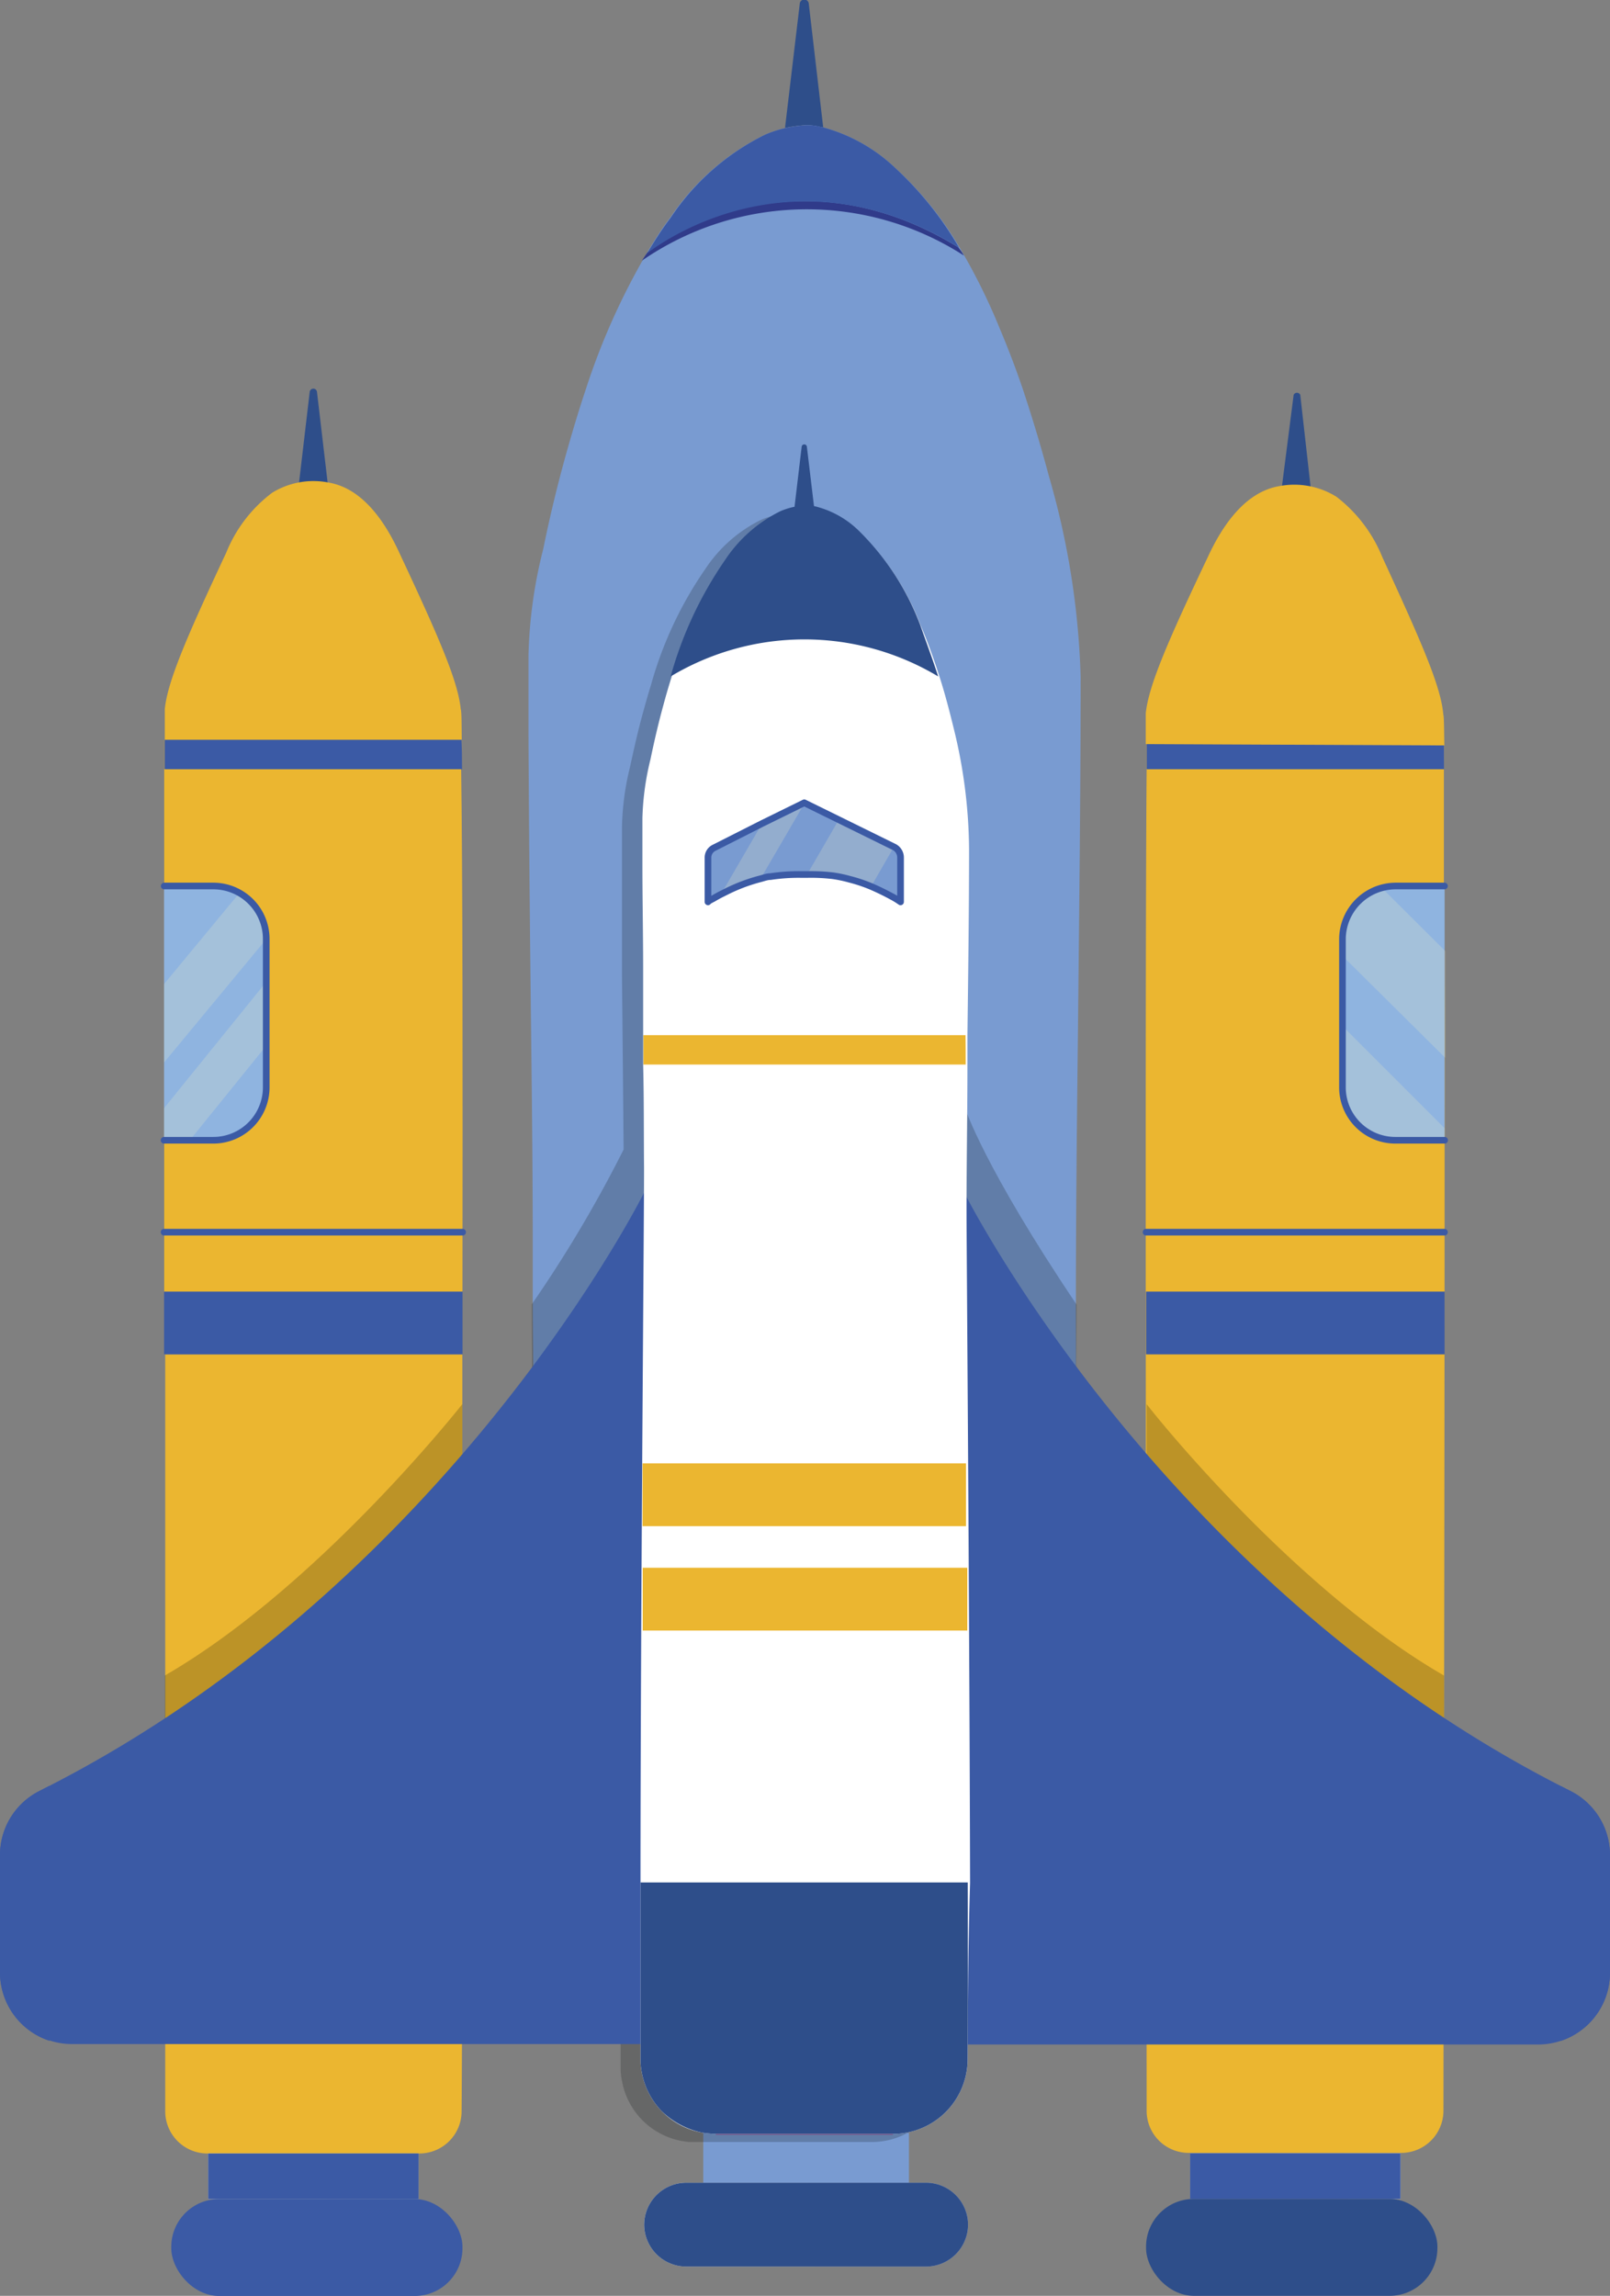 <svg xmlns="http://www.w3.org/2000/svg" xmlns:xlink="http://www.w3.org/1999/xlink" viewBox="0 0 109.52 156.12"><rect x="0" y="0" width="109.52" height="156.12" fill="#808080" stroke="none"/><defs><linearGradient id="a" x1="14.16" y1="147.99" x2="28.47" y2="147.99" gradientUnits="userSpaceOnUse"><stop offset="0" stop-color="#eaeaea"/><stop offset="0.96" stop-color="#a3b6de"/></linearGradient><linearGradient id="b" x1="114.34" y1="147.99" x2="128.65" y2="147.99" gradientTransform="matrix(1, 0, 0, -1, -33.38, 295.97)" xlink:href="#a"/><linearGradient id="c" x1="43.82" y1="151.28" x2="65.84" y2="151.28" xlink:href="#a"/></defs><title>rocket</title><g style="isolation:isolate"><path d="M56,8.68l-.3-.06a3.4,3.4,0,0,0-1-.1,9,9,0,0,0-1.3.18l1-8.42a.31.31,0,0,1,.62,0Z" style="fill:#2e4e8a"/><path d="M21.07,26.63l-.8,6.81a.24.24,0,0,0,.24.27h1.61a.25.25,0,0,0,.24-.27l-.8-6.81A.25.25,0,0,0,21.07,26.63Z" style="fill:#2e4e8a"/><path d="M73.52,134.28H35.91s-.76-33.06,0-33.82c.25-.25.17-1.08.19-1.38.07-1,.11-2.07.14-3.1.07-2.42,0-4.84,0-7.26,0-1.3,0-2.61,0-3.92,0-7.61-.13-15.2-.2-22.81q-.06-6-.09-11.92c0-1.83,0-3.67,0-5.5a32.14,32.14,0,0,1,1-7.22q.67-3.3,1.58-6.55c.41-1.46.85-2.93,1.34-4.39A47,47,0,0,1,44,17.21c.5-.84,1-1.64,1.6-2.42A16.43,16.43,0,0,1,52,9.18a7.55,7.55,0,0,1,1.46-.48,9,9,0,0,1,1.3-.18,3.4,3.4,0,0,1,1,.1l.3.06a11.46,11.46,0,0,1,4.89,2.79,23.21,23.21,0,0,1,4.33,5.37A41.34,41.34,0,0,1,68,22.32c.57,1.35,1.09,2.71,1.56,4.09q1,3,1.8,6A54.27,54.27,0,0,1,73.51,46c0,8-.1,15.93-.18,23.9-.08,7-.16,14.06-.14,21.1,0,2.25,0,4.5.07,6.75,0,.54-.18,2.29.26,2.73C74.28,101.22,73.52,134.28,73.52,134.28Z" style="fill:#799bd1"/><path d="M55.47,35.24l-.17,0a2.32,2.32,0,0,0-.59-.05,6.31,6.31,0,0,0-.76.1l.58-4.89a.18.18,0,0,1,.36,0Z" style="fill:#2e4e8a"/><path d="M31.41,50.31H11.21c0-1.22,0-1.94,0-2.09.19-1.9,1.51-4.94,4.18-10.64a9.58,9.58,0,0,1,3.12-4.07,5.35,5.35,0,0,1,3.87-.69c2.35.41,3.87,2.78,4.78,4.76,2.67,5.7,4,8.74,4.18,10.64C31.4,48.37,31.4,49.09,31.41,50.31Z" style="fill:#ebb630"/><path d="M31.45,92.1v3.38c0,4.58,0,9.18,0,13.65,0,15.17,0,28.74-.05,34.45a2.87,2.87,0,0,1-2.86,2.86H14.1a2.87,2.87,0,0,1-2.86-2.86c0-3.9,0-11.47,0-20.71,0-2.84,0-5.83,0-8.93,0-7,0-14.49,0-21.84Z" style="fill:#ebb630"/><path d="M31.46,87.83c0,1.42,0,2.84,0,4.27H11.17V77.54c0-6.51,0-12.48,0-17.29,0-3.21,0-5.91,0-7.94,0-.77,0-1.44,0-2h20.2c0,.56,0,1.23,0,2C31.47,58.94,31.48,72.76,31.46,87.83Z" style="fill:#ebb630"/><path d="M31.43,52.31H11.19c0-.77,0-1.44,0-2h20.2C31.42,50.87,31.43,51.54,31.43,52.31Z" style="fill:#3b5aa5"/><path d="M18.11,63.86V73.93a3.6,3.6,0,0,1-3.61,3.61H11.16V66.92c0-2.4,0-4.63,0-6.67H14.5a3.6,3.6,0,0,1,3.61,3.61Z" style="fill:#8fb4e0"/><rect x="11.16" y="87.83" width="20.31" height="4.27" style="fill:#3b5aa5"/><line x1="11.16" y1="83.79" x2="31.47" y2="83.79" style="fill:none;stroke:#3b5aa5;stroke-linecap:round;stroke-linejoin:round;stroke-width:0.452px"/><rect x="14.16" y="146.44" width="14.31" height="3.1" style="fill:url(#a)"/><rect x="14.16" y="146.44" width="14.31" height="3.1" style="fill:#3b5aa5"/><rect x="11.65" y="149.54" width="19.81" height="6.59" rx="3.25" style="fill:#3b5aa5"/><path d="M98.27,77.54c0,24.32-.07,56.4-.08,66a2.87,2.87,0,0,1-2.87,2.86H80.9A2.86,2.86,0,0,1,78,143.58c0-13.94-.14-74.8,0-91.27,0-.77,0-1.44,0-2H98.22c0,.56,0,1.23,0,2,0,2,0,4.73,0,7.94C98.27,65.06,98.28,71,98.27,77.54Z" style="fill:#ebb630"/><path d="M98.23,52.31H78c0-.77,0-1.44,0-2H98.22C98.22,50.87,98.23,51.54,98.23,52.31Z" style="fill:#3b5aa5"/><path d="M91.32,63.86V73.93a3.6,3.6,0,0,0,3.61,3.61h3.34V71.91c0-2.56,0-5,0-7.26,0-1.55,0-3,0-4.4H94.93a3.63,3.63,0,0,0-3.61,3.61Z" style="fill:#8fb4e0"/><rect x="77.96" y="87.83" width="20.31" height="4.27" transform="translate(176.23 179.93) rotate(180)" style="fill:#3b5aa5"/><line x1="98.26" y1="83.79" x2="77.96" y2="83.79" style="fill:none;stroke:#3b5aa5;stroke-linecap:round;stroke-linejoin:round;stroke-width:0.452px"/><rect x="80.96" y="146.44" width="14.31" height="3.1" transform="translate(176.23 295.97) rotate(180)" style="fill:url(#b)"/><rect x="80.96" y="146.44" width="14.31" height="3.1" transform="translate(176.23 295.97) rotate(180)" style="fill:#3b5aa5"/><rect x="77.96" y="149.54" width="19.82" height="6.59" rx="3.25" transform="translate(175.74 305.66) rotate(180)" style="fill:#2e4e8a"/><rect x="47.84" y="145.03" width="13.99" height="3.4" style="fill:#799bd1"/><path d="M63,154.13H46.67a2.86,2.86,0,0,1-2.85-2.85h0a2.86,2.86,0,0,1,2.85-2.85H63a2.86,2.86,0,0,1,2.85,2.85h0A2.86,2.86,0,0,1,63,154.13Z" style="fill:url(#c)"/><path d="M63,154.13H46.67a2.86,2.86,0,0,1-2.85-2.85h0a2.86,2.86,0,0,1,2.85-2.85H63a2.86,2.86,0,0,1,2.85,2.85h0A2.86,2.86,0,0,1,63,154.13Z" style="fill:#2e4e8a"/><line x1="60.74" y1="145.11" x2="48.69" y2="145.11" style="fill:none;stroke:#9b519b;stroke-miterlimit:10;stroke-width:0.116px"/><path d="M18.11,63.86l-6.95,8.39V66.92l5.13-6.2A3.62,3.62,0,0,1,18.11,63.86Z" style="fill:#fcf6c5;opacity:0.2;mix-blend-mode:screen"/><polygon points="18.11 66.77 18.11 71.11 12.91 77.54 11.16 77.54 11.16 75.36 18.11 66.77" style="fill:#fcf6c5;opacity:0.2;mix-blend-mode:screen"/><path d="M91.32,63.86V65l7,6.94c0-2.56,0-5,0-7.26L94,60.38A3.6,3.6,0,0,0,91.32,63.86Z" style="fill:#fcf6c5;opacity:0.2;mix-blend-mode:screen"/><path d="M91.32,69.77v4.16a3.6,3.6,0,0,0,3.61,3.61h3.34v-.82Z" style="fill:#fcf6c5;opacity:0.2;mix-blend-mode:screen"/><path d="M11.17,60.25H14.5a3.6,3.6,0,0,1,3.61,3.61V73.93a3.6,3.6,0,0,1-3.61,3.61H11.16" style="fill:none;stroke:#3b5aa5;stroke-linecap:round;stroke-linejoin:round;stroke-width:0.452px"/><path d="M98.26,60.25H94.93a3.63,3.63,0,0,0-3.61,3.61V73.93a3.6,3.6,0,0,0,3.61,3.61h3.34" style="fill:none;stroke:#3b5aa5;stroke-linecap:round;stroke-linejoin:round;stroke-width:0.452px"/><path d="M65.57,17.38a19.74,19.74,0,0,0-21.91.35c.13-.19.26-.4.41-.6h0c1.09-.83,10-7.14,21.12-.31Q65.41,17.1,65.57,17.38Z" style="fill:#303b8a"/><path d="M65.24,16.84l0,0c-11.12-6.83-20-.52-21.12.31h0l-.1.08c.5-.84,1-1.64,1.6-2.42A16.43,16.43,0,0,1,52,9.18a7.55,7.55,0,0,1,1.46-.48,9,9,0,0,1,1.3-.18,3.4,3.4,0,0,1,1,.1l.3.06a11.46,11.46,0,0,1,4.89,2.79A23.21,23.21,0,0,1,65.24,16.84Z" style="fill:#3b5aa5"/><path d="M64.52,128.6c0-17.86-.24-44-.24-45.08,0-4.14,0-8.29.08-12.43s.12-8.55.12-12.82a35,35,0,0,0-1-8c-.29-1.23-.62-2.46-1-3.67a36.45,36.45,0,0,0-1.28-3.49,17.83,17.83,0,0,0-4.17-6.39A6.49,6.49,0,0,0,54,35a3.37,3.37,0,0,0-.95,0,4.29,4.29,0,0,0-1.28.35A9.62,9.62,0,0,0,48,38.66a26.19,26.19,0,0,0-3.72,7.93h0c-.19.61-.36,1.22-.53,1.83-.34,1.23-.62,2.47-.89,3.72a18.46,18.46,0,0,0-.55,4.05c0,1.08,0,2.16,0,3.24,0,2.34,0,4.67,0,7q.06,5.86.11,11.74a87.41,87.41,0,0,1-6.25,10.53c0,2.42.05,4.84,0,7.26a71.16,71.16,0,0,1,6.23-5.53c-.06,10.37-.16,26.24-.18,38.15,0,4.92,0,9.16,0,12.05a4.17,4.17,0,0,0,.09.88,5.06,5.06,0,0,0,4.06,4.08l.47.07.46,0h12a5.07,5.07,0,0,0,5.08-5C64.54,137.7,64.54,133.46,64.52,128.6Z" style="fill:#040706;opacity:0.2;mix-blend-mode:multiply"/><path d="M64.39,87.35c1.27,3,1,1,8.85,8.63-.07-2.42,0-4.84,0-7.26-6.33-9.4-7.6-13.39-7.6-13.39S63.13,84.32,64.39,87.35Z" style="fill:#040706;opacity:0.2;mix-blend-mode:multiply"/><path d="M31.45,95.48c0,4.58,0,9.19,0,13.65-.64,1.71-1.39,1.88-4.59,5.83-4.3,5.32-10.64,7-12.21,8.11a2.85,2.85,0,0,1-3.44-.21c0-2.83,0-5.82,0-8.92C21.5,108,31.09,95.94,31.45,95.48Z" style="fill:#040706;opacity:0.2;mix-blend-mode:multiply"/><path d="M78,95.48c0,4.58,0,9.19,0,13.65.64,1.71,1.39,1.88,4.59,5.83,4.3,5.32,10.64,7,12.21,8.11a2.83,2.83,0,0,0,3.43-.21c0-2.83,0-5.82,0-8.92C87.92,108,78.33,95.94,78,95.48Z" style="fill:#040706;opacity:0.2;mix-blend-mode:multiply"/><path d="M43.82,81.09,43.6,139H4.89a4.81,4.81,0,0,1-1.53-.25A4.88,4.88,0,0,1,0,134.14v-8a4.88,4.88,0,0,1,2.7-4.36l.66-.34C30.71,107.42,43.82,81.09,43.82,81.09Z" style="fill:#3b5aa5"/><path d="M3.36,121.44v17.34A4.88,4.88,0,0,1,0,134.14v-8a4.88,4.88,0,0,1,2.7-4.36Z" style="fill:#3b5aa5"/><path d="M65.59,81.09S79,107.85,106.82,121.78a4.88,4.88,0,0,1,2.7,4.36v8a4.89,4.89,0,0,1-4.89,4.89h-39Z" style="fill:#3b5aa5"/><path d="M106.16,121.45v17.34a4.88,4.88,0,0,0,3.36-4.64v-8a4.89,4.89,0,0,0-2.7-4.36Z" style="fill:#3b5aa5"/><path d="M65.82,140.06a5.08,5.08,0,0,1-5.08,5.05H48.69a7.09,7.09,0,0,1-.93-.09A5.09,5.09,0,0,1,45,143.55a5.15,5.15,0,0,1-1.34-2.61,4.24,4.24,0,0,1-.09-.88c0-2.89,0-7.13,0-12.05,0-18.48.26-46.51.24-48.73s0-4.59-.06-6.89c0-.66,0-1.33,0-2,0-1.51,0-3,0-4.53,0-2.34-.05-4.68-.05-7,0-1.08,0-2.15,0-3.23a18.46,18.46,0,0,1,.55-4c.26-1.25.55-2.5.89-3.73.16-.6.34-1.21.53-1.82h0a26.29,26.29,0,0,1,3.71-7.93,9.61,9.61,0,0,1,3.76-3.31,4.8,4.8,0,0,1,1.27-.35,3.35,3.35,0,0,1,1,0,6.47,6.47,0,0,1,3.06,1.68,17.75,17.75,0,0,1,4.17,6.39c.49,1.14.9,2.31,1.28,3.49s.7,2.43,1,3.66a35,35,0,0,1,1,8c0,4.23-.06,8.48-.11,12.71v.11c0,.63,0,1.26,0,1.89,0,3.51-.07,7-.06,10.53,0,1,.2,27.22.24,45.09C65.84,132.86,65.84,137.11,65.82,140.06Z" style="fill:#fff"/><path d="M65.69,72.39H43.77c0-.66,0-1.33,0-2H65.68C65.69,71,65.69,71.63,65.69,72.39Z" style="fill:#ebb630"/><rect x="43.71" y="99.51" width="22" height="4.27" style="fill:#ebb630"/><rect x="43.72" y="106.61" width="22.08" height="4.27" style="fill:#ebb630"/><path d="M63.82,46h0a17.69,17.69,0,0,0-18.2,0,26.29,26.29,0,0,1,3.71-7.93,9.61,9.61,0,0,1,3.76-3.31,4.8,4.8,0,0,1,1.27-.35,3.35,3.35,0,0,1,1,0,6.47,6.47,0,0,1,3.06,1.68,17.75,17.75,0,0,1,4.17,6.39C63,43.65,63.44,44.82,63.82,46Z" style="fill:#2e4e8a"/><path d="M65.82,140.06a5.08,5.08,0,0,1-5.08,5.05H48.69a7.09,7.09,0,0,1-.93-.09A5.58,5.58,0,0,1,45,143.55a5.15,5.15,0,0,1-1.34-2.61,4.24,4.24,0,0,1-.09-.88c0-2.89,0-7.13,0-12.05H65.83C65.84,132.86,65.84,137.11,65.82,140.06Z" style="fill:#2e4e8a"/><path d="M61.26,58.33v3a5.2,5.2,0,0,0-.64-.39c-.44-.24-.9-.46-1.36-.66a10.56,10.56,0,0,0-1.47-.49,8.68,8.68,0,0,0-1.15-.24,12.6,12.6,0,0,0-1.74-.08h-.36a12.71,12.71,0,0,0-2.13.14c-.22,0-.43.08-.65.14a11.68,11.68,0,0,0-2.35.88l-.34.17c-.2.1-.39.21-.58.32,0,0-.33.16-.33.21v-3a.74.74,0,0,1,.42-.68L51.84,56l2.87-1.41h0l2.32,1.14,3.74,1.84a0,0,0,0,1,0,0A.81.81,0,0,1,61.26,58.33Z" style="fill:#799bd1"/><path d="M54.74,54.6l-3,5.15a11.68,11.68,0,0,0-2.35.88l-.34.17L51.84,56l2.87-1.41Z" style="fill:#fcf6c5;opacity:0.2;mix-blend-mode:screen"/><path d="M60.81,57.59l-1.55,2.69a10.56,10.56,0,0,0-1.47-.49,8.68,8.68,0,0,0-1.15-.24,12.6,12.6,0,0,0-1.74-.08l2.16-3.73,3.74,1.84A0,0,0,0,1,60.81,57.59Z" style="fill:#fcf6c5;opacity:0.2;mix-blend-mode:screen"/><path d="M61.26,58.33v3a5.2,5.2,0,0,0-.64-.39c-.44-.24-.9-.46-1.36-.66a10.56,10.56,0,0,0-1.47-.49,8.68,8.68,0,0,0-1.15-.24,12.6,12.6,0,0,0-1.74-.08h-.36a12.71,12.71,0,0,0-2.13.14c-.22,0-.43.08-.65.14a11.68,11.68,0,0,0-2.35.88l-.34.17c-.2.1-.39.21-.58.32,0,0-.33.16-.33.21v-3a.74.74,0,0,1,.42-.68L51.84,56l2.87-1.41h0l2.32,1.14,3.74,1.84a0,0,0,0,1,0,0A.81.81,0,0,1,61.26,58.33Z" style="fill:none;stroke:#3b5aa5;stroke-linecap:round;stroke-linejoin:round;stroke-width:0.452px"/><path d="M88.45,26.85l.77,6.85A.24.24,0,0,1,89,34H87.36a.24.24,0,0,1-.24-.27L88,26.85A.25.25,0,0,1,88.45,26.85Z" style="fill:#2e4e8a"/><path d="M98.25,50.69,77.94,50.6c0-1.23,0-2,0-2.1.2-1.91,1.55-5,4.25-10.68.93-2,2.46-4.35,4.82-4.76a5.42,5.42,0,0,1,3.9.72,9.83,9.83,0,0,1,3.12,4.1c2.64,5.74,4,8.8,4.15,10.72C98.23,48.74,98.23,49.47,98.25,50.69Z" style="fill:#ebb630"/></g></svg>